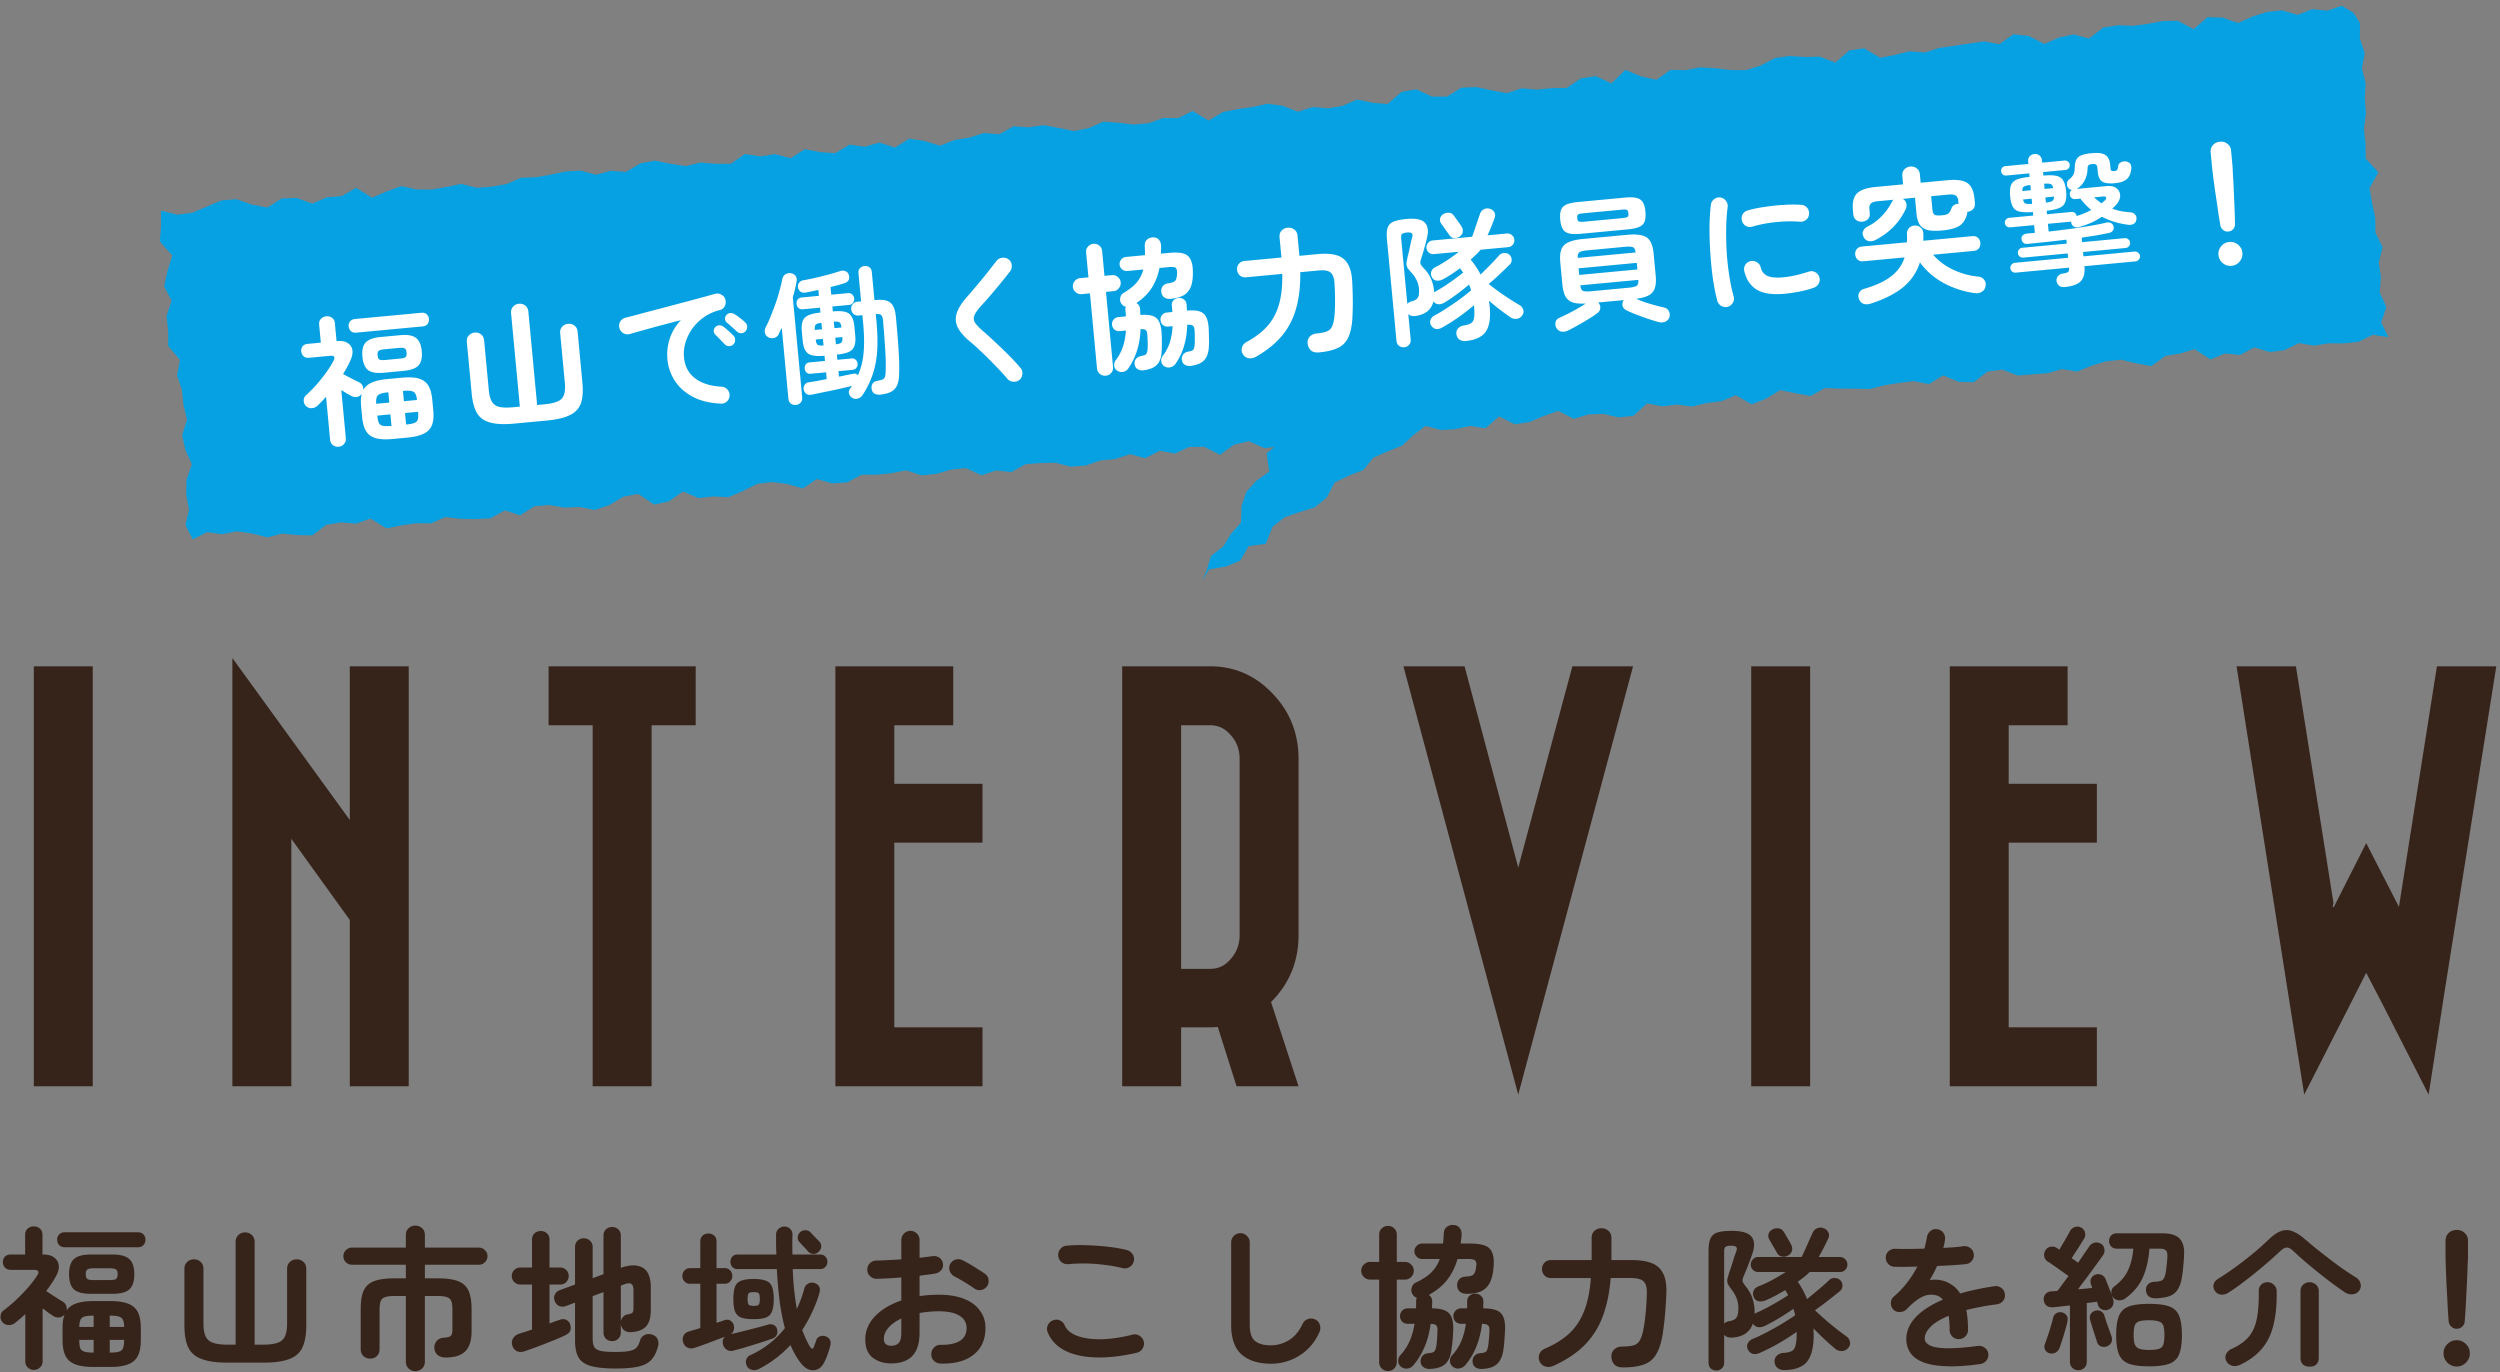 <svg width="388" height="213" fill="none" xmlns="http://www.w3.org/2000/svg"><rect width="100%" height="100%" fill="#808080" stroke="none"/><path d="M381.278 206.224c-.32 0-.6-.112-.84-.336a1.276 1.276 0 01-.408-.84c-.048-.608-.096-1.304-.144-2.088-.032-.784-.072-1.584-.12-2.4a157.848 157.848 0 01-.192-4.368c-.016-.576-.024-1-.024-1.272v-2.376c0-.464.16-.856.48-1.176.336-.32.752-.48 1.248-.48.512 0 .928.16 1.248.48.336.32.504.712.504 1.176v2.376c0 .272-.016.696-.048 1.272a157.848 157.848 0 01-.192 4.368 120.108 120.108 0 01-.264 4.488 1.183 1.183 0 01-.384.84c-.24.224-.528.336-.864.336zm0 5.856c-.56 0-1.04-.2-1.44-.6-.4-.4-.6-.88-.6-1.44 0-.56.2-1.04.6-1.44.4-.4.88-.6 1.44-.6.56 0 1.04.2 1.44.6.4.4.6.88.6 1.44 0 .56-.2 1.04-.6 1.44-.4.4-.88.6-1.44.6zm-35.448-11.449c-.368.24-.76.336-1.176.288a1.314 1.314 0 01-.936-.624 1.278 1.278 0 01-.168-.936c.08-.352.312-.648.696-.888.896-.56 1.8-1.168 2.712-1.824a50.056 50.056 0 002.688-2.088c.88-.72 1.672-1.424 2.376-2.112.688-.672 1.32-1.12 1.896-1.344a2.429 2.429 0 011.776-.048c.624.208 1.312.64 2.064 1.296.464.4 1.008.856 1.632 1.368.624.496 1.288 1.016 1.992 1.56a66.907 66.907 0 002.136 1.584 41.62 41.62 0 002.088 1.368c.4.256.648.576.744.96.112.384.048.752-.192 1.104-.24.336-.576.528-1.008.576-.432.048-.856-.064-1.272-.336a75.261 75.261 0 01-1.992-1.416 92.872 92.872 0 01-4.272-3.432 71.3 71.3 0 01-1.68-1.512c-.384-.368-.72-.552-1.008-.552-.288-.016-.624.16-1.008.528a78.249 78.249 0 01-1.776 1.608 63.212 63.212 0 01-2.088 1.752c-.72.592-1.448 1.16-2.184 1.704a28.24 28.24 0 01-2.04 1.416zm1.944 11.136c-.496.24-.944.304-1.344.192-.384-.096-.68-.328-.888-.696-.208-.4-.216-.784-.024-1.152.208-.368.504-.632.888-.792 1.152-.528 2.032-1.16 2.64-1.896.608-.752 1.016-1.696 1.224-2.832.224-1.136.32-2.552.288-4.248a1.239 1.239 0 01.36-.936c.256-.272.584-.408.984-.408.416 0 .76.144 1.032.432.272.272.408.576.408.912.032 2.08-.136 3.848-.504 5.304-.352 1.456-.944 2.672-1.776 3.648-.816.976-1.912 1.8-3.288 2.472zm10.68.336c-.448 0-.8-.12-1.056-.36-.24-.24-.36-.568-.36-.984v-10.416c0-.384.136-.704.408-.96a1.47 1.47 0 011.008-.384c.368 0 .696.128.984.384.288.256.432.576.432.96v10.416c0 .416-.12.744-.36.984s-.592.36-1.056.36zm-35.904.552c-.352 0-.656-.12-.912-.36s-.384-.56-.384-.96v-8.736a105.001 105.001 0 01-2.544.288c-.4.048-.744-.024-1.032-.216-.272-.192-.432-.48-.48-.864-.048-.384.04-.704.264-.96.224-.272.536-.416.936-.432.128-.016.272-.024.432-.024l.48-.048c.224-.272.48-.608.768-1.008.304-.416.624-.848.96-1.296-.288-.208-.64-.456-1.056-.744a44.224 44.224 0 00-1.224-.864c-.4-.288-.712-.496-.936-.624a1.275 1.275 0 01-.552-.792 1.278 1.278 0 01.168-.936c.176-.304.432-.496.768-.576.352-.08.68-.024.984.168.144.096.28.192.408.288.16-.256.344-.568.552-.936.224-.368.432-.728.624-1.08.208-.352.36-.624.456-.816.16-.32.408-.544.744-.672s.664-.112.984.048c.32.16.528.408.624.744a1.19 1.19 0 01-.12.96c-.144.24-.336.552-.576.936-.24.384-.488.768-.744 1.152-.24.384-.448.712-.624.984.208.128.392.256.552.384.176.128.328.232.456.312.352-.512.672-.984.96-1.416.304-.432.544-.784.72-1.056.224-.336.496-.544.816-.624.32-.096.648-.056.984.12.304.144.496.4.576.768.096.368.032.712-.192 1.032-.272.4-.632.904-1.08 1.512-.432.592-.896 1.224-1.392 1.896-.496.656-.968 1.288-1.416 1.896.4-.032.784-.064 1.152-.096.384-.048.736-.088 1.056-.12l-.192-.552c-.112-.336-.104-.64.024-.912.144-.288.368-.488.672-.6.32-.112.624-.104.912.024.304.128.528.36.672.696.096.24.216.552.36.936.16.384.312.776.456 1.176.144.384.256.704.336.96.112.352.096.688-.048 1.008-.144.304-.392.52-.744.648-.352.112-.68.088-.984-.072-.304-.16-.496-.392-.576-.696-.032-.16-.08-.32-.144-.48-.448.064-.976.136-1.584.216v9.096c0 .4-.128.72-.384.96s-.568.36-.936.36zm10.992-.6c-1.36 0-2.408-.136-3.144-.408-.736-.272-1.248-.76-1.536-1.464-.288-.704-.432-1.696-.432-2.976s.144-2.272.432-2.976c.288-.704.8-1.192 1.536-1.464s1.784-.408 3.144-.408 2.408.136 3.144.408c.736.272 1.24.76 1.512 1.464.288.704.432 1.696.432 2.976s-.144 2.272-.432 2.976c-.272.704-.776 1.192-1.512 1.464s-1.784.408-3.144.408zm-3.672-10.56a1.58 1.58 0 01-1.032.312 1.232 1.232 0 01-.912-.48 1.276 1.276 0 01-.24-.888c.032-.32.176-.576.432-.768.992-.736 1.704-1.568 2.136-2.496.448-.944.728-2.072.84-3.384h-2.568c-.368 0-.664-.12-.888-.36a1.243 1.243 0 01-.312-.84c0-.32.104-.592.312-.816.208-.24.488-.36.84-.36h7.2c1.216 0 2.08.272 2.592.816.528.544.76 1.384.696 2.52-.016.544-.056 1.12-.12 1.728a17.831 17.831 0 01-.192 1.608c-.128.864-.352 1.544-.672 2.04-.304.48-.728.824-1.272 1.032-.544.192-1.248.304-2.112.336-.416.016-.768-.072-1.056-.264-.288-.208-.448-.52-.48-.936-.032-.384.064-.696.288-.936.24-.256.536-.392.888-.408.688-.032 1.144-.128 1.368-.288.224-.176.384-.512.48-1.008.064-.304.12-.712.168-1.224.064-.512.104-.952.12-1.32.032-.512-.04-.856-.216-1.032-.16-.192-.488-.288-.984-.288h-1.584c-.128 1.728-.472 3.224-1.032 4.488-.56 1.248-1.456 2.32-2.688 3.216zm3.672 8.016c.672 0 1.176-.056 1.512-.168.352-.112.584-.336.696-.672.112-.336.168-.832.168-1.488 0-.64-.056-1.12-.168-1.44-.112-.32-.344-.536-.696-.648-.336-.128-.84-.192-1.512-.192s-1.184.056-1.536.168a1.08 1.08 0 00-.696.648c-.112.32-.168.8-.168 1.44 0 .64.056 1.128.168 1.464.128.336.36.568.696.696.352.128.864.192 1.536.192zm-15.48.504a1.01 1.01 0 01-.672-.552 1.083 1.083 0 01-.024-.864c.128-.32.272-.728.432-1.224.176-.496.336-1 .48-1.512.16-.512.28-.952.36-1.32.08-.336.248-.576.504-.72a1.1 1.1 0 01.84-.144c.32.064.568.216.744.456.176.24.224.544.144.912-.064.368-.176.816-.336 1.344a41.7 41.7 0 01-.888 2.784c-.112.32-.32.568-.624.744-.304.16-.624.192-.96.096zm8.928-1.056a1.28 1.28 0 01-.912 0c-.304-.112-.512-.344-.624-.696-.08-.272-.192-.624-.336-1.056l-.432-1.344c-.128-.448-.232-.808-.312-1.08-.08-.352-.032-.648.144-.888.176-.256.416-.416.72-.48.32-.08.608-.04.864.12.256.144.424.368.504.672.08.256.184.584.312.984l.432 1.2c.144.4.256.72.336.96.128.352.128.68 0 .984-.128.288-.36.496-.696.624zm-19.632 2.736c-2.144.304-3.952.416-5.424.336-1.472-.064-2.656-.28-3.552-.648-.88-.368-1.52-.856-1.92-1.464a3.83 3.83 0 01-.6-2.112c0-1.2.48-2.32 1.44-3.36.976-1.04 2.384-1.952 4.224-2.736a1.884 1.884 0 00-.936-.648c-.8-.24-1.592-.152-2.376.264-.768.416-1.52 1.024-2.256 1.824-.272.288-.632.448-1.08.48-.432.016-.784-.12-1.056-.408a1.493 1.493 0 01-.36-1.056c.032-.4.2-.728.504-.984.784-.672 1.472-1.4 2.064-2.184a14.642 14.642 0 001.536-2.424l-1.944.048a42.27 42.27 0 01-1.536-.024c-.4 0-.736-.136-1.008-.408a1.45 1.45 0 01-.408-1.032c.016-.4.168-.728.456-.984a1.41 1.41 0 011.032-.36c.56.016 1.232.024 2.016.024l2.496-.048c.08-.304.152-.6.216-.888.064-.288.12-.576.168-.864.064-.4.24-.72.528-.96.288-.256.632-.36 1.032-.312.4.048.72.224.96.528.24.304.336.656.288 1.056a4.883 4.883 0 01-.096.648c-.048.224-.104.448-.168.672.608-.032 1.176-.064 1.704-.096.528-.048 1-.104 1.416-.168.4-.048.752.048 1.056.288.32.224.504.536.552.936.048.4-.056.752-.312 1.056-.24.304-.552.472-.936.504-.592.064-1.272.12-2.04.168-.768.048-1.568.088-2.4.12-.352.784-.736 1.52-1.152 2.208.384-.08.752-.104 1.104-.072a4.15 4.15 0 011.008.168c.48.128.944.352 1.392.672.464.304.872.736 1.224 1.296a40.599 40.599 0 012.496-.624c.896-.192 1.84-.36 2.832-.504a1.33 1.33 0 011.056.264c.32.224.504.536.552.936a1.3 1.3 0 01-.264 1.056c-.24.304-.56.488-.96.552a32.16 32.16 0 00-2.568.408c-.784.144-1.512.304-2.184.48.08.432.144.904.192 1.416.048.512.072 1.064.072 1.656 0 .4-.144.744-.432 1.032a1.37 1.37 0 01-1.008.408c-.4 0-.736-.136-1.008-.408a1.45 1.45 0 01-.408-1.032c0-.816-.048-1.544-.144-2.184-1.312.544-2.264 1.128-2.856 1.752-.576.608-.864 1.2-.864 1.776 0 .432.256.784.768 1.056s1.368.424 2.568.456c1.2.032 2.84-.088 4.92-.36a1.41 1.41 0 011.056.288c.32.224.504.536.552.936.048.384-.048.728-.288 1.032-.24.304-.552.488-.936.552zm-40.968 1.008c-.352 0-.648-.112-.888-.336-.224-.208-.336-.504-.336-.888v-17.304c0-.832.096-1.472.288-1.92.192-.464.544-.784 1.056-.96.528-.176 1.28-.264 2.256-.264 1.552 0 2.568.296 3.048.888.496.592.552 1.456.168 2.592a26.065 26.065 0 01-.6 1.656c-.208.56-.4 1.04-.576 1.44-.16.368-.272.656-.336.864a.818.818 0 00.048.552c.08.16.224.376.432.648.464.56.808 1.176 1.032 1.848.224.672.336 1.376.336 2.112v.288a.787.787 0 01.264-.168c.48-.208 1.016-.464 1.608-.768.592-.32 1.176-.648 1.752-.984.592-.352 1.12-.68 1.584-.984a4.642 4.642 0 00-.216-.384c-.08-.144-.16-.28-.24-.408-.512.304-1.032.6-1.56.888-.528.272-1.04.512-1.536.72-.336.144-.68.184-1.032.12-.336-.064-.584-.264-.744-.6-.16-.368-.176-.704-.048-1.008.128-.32.4-.56.816-.72a19.382 19.382 0 002.064-.96c.736-.4 1.44-.816 2.112-1.248h-4.272a1.11 1.11 0 01-.816-.336 1.164 1.164 0 01-.336-.816c0-.32.112-.592.336-.816.224-.24.496-.36.816-.36h6.744c.144-.288.328-.68.552-1.176.224-.496.44-.984.648-1.464.224-.48.384-.832.48-1.056.16-.384.408-.64.744-.768a1.28 1.28 0 011.056.024c.32.128.544.344.672.648.144.304.128.632-.048.984-.128.272-.336.696-.624 1.272-.288.56-.568 1.072-.84 1.536h3.312c.32 0 .592.12.816.36.224.224.336.496.336.816 0 .304-.112.576-.336.816a1.11 1.11 0 01-.816.336h-4.704c-.256.256-.544.512-.864.768-.304.24-.632.488-.984.744a13.538 13.538 0 011.44 2.688c.368-.304.768-.632 1.2-.984.448-.368.872-.728 1.272-1.08.4-.352.712-.64.936-.864.256-.24.56-.352.912-.336.352.016.64.136.864.36.224.256.328.544.312.864 0 .304-.128.568-.384.792-.272.224-.64.52-1.104.888-.448.352-.92.72-1.416 1.104-.496.368-.952.696-1.368.984.432.416.936.88 1.512 1.392a52.162 52.162 0 001.8 1.488c.608.48 1.152.888 1.632 1.224.224.16.384.416.48.768.096.336.008.664-.264.984a1.279 1.279 0 01-.96.48 1.514 1.514 0 01-1.032-.336c-.48-.4-1.024-.88-1.632-1.44a35.743 35.743 0 01-1.752-1.728v.48c.016.144.024.296.024.456 0 1.376-.168 2.472-.504 3.288-.32.8-.824 1.368-1.512 1.704-.672.352-1.544.528-2.616.528-.384 0-.712-.112-.984-.336-.272-.208-.424-.528-.456-.96-.016-.384.104-.696.36-.936.256-.256.6-.4 1.032-.432.56-.032.984-.128 1.272-.288.304-.16.504-.464.6-.912.112-.448.168-1.112.168-1.992v-.072a38.812 38.812 0 01-2.784 1.776 31.038 31.038 0 01-3 1.512c-.384.16-.736.2-1.056.12-.304-.096-.544-.312-.72-.648-.176-.368-.184-.696-.024-.984a1.46 1.46 0 01.744-.672c.64-.256 1.352-.592 2.136-1.008.8-.416 1.592-.856 2.376-1.32a49.45 49.45 0 002.088-1.344 4.645 4.645 0 00-.12-.504 20.826 20.826 0 00-.144-.504c-.64.448-1.368.92-2.184 1.416a26.63 26.63 0 01-2.328 1.272c-.384.16-.736.208-1.056.144-.32-.08-.56-.264-.72-.552-.48 1.36-1.552 2.088-3.216 2.184-.56.032-.976-.112-1.248-.432v4.32c0 .384-.12.68-.36.888a1.14 1.14 0 01-.84.336zm1.2-7.272c.208-.208.464-.336.768-.384.56-.08.936-.264 1.128-.552.208-.288.312-.8.312-1.536 0-.512-.096-1.008-.288-1.488a5.162 5.162 0 00-.744-1.296c-.288-.384-.488-.688-.6-.912a1.382 1.382 0 01-.072-.768c.064-.288.184-.696.36-1.224.096-.256.2-.568.312-.936.128-.384.248-.768.36-1.152.128-.384.24-.696.336-.936.128-.336.128-.568 0-.696-.112-.144-.392-.216-.84-.216-.384 0-.656.056-.816.168-.144.112-.216.352-.216.72v11.208zm9.888-10.56c-.304.16-.616.208-.936.144-.32-.064-.568-.248-.744-.552a11.348 11.348 0 00-.336-.6l-.48-.816-.36-.648a1.04 1.04 0 01-.144-.864c.096-.32.296-.56.6-.72.304-.16.624-.216.96-.168.336.032.6.208.792.528.08.112.2.312.36.6l.48.816c.16.272.264.464.312.576.176.32.216.64.12.96-.08.32-.288.568-.624.744zm-25.584 17.352c-.592 0-1.032-.144-1.32-.432-.288-.288-.448-.68-.48-1.176-.032-.48.112-.872.432-1.176.32-.304.736-.456 1.248-.456.768 0 1.36-.064 1.776-.192.416-.128.728-.376.936-.744.224-.384.408-.928.552-1.632.144-.72.256-1.504.336-2.352.096-.864.168-1.944.216-3.24.032-.944-.136-1.592-.504-1.944-.352-.352-1.008-.528-1.968-.528h-3.144c-.176 2.24-.584 4.216-1.224 5.928a12.434 12.434 0 01-2.784 4.44c-1.232 1.248-2.824 2.32-4.776 3.216-.496.224-.944.272-1.344.144-.4-.112-.696-.368-.888-.768a1.386 1.386 0 01-.048-1.128c.144-.4.424-.688.84-.864 1.568-.672 2.848-1.472 3.84-2.4.992-.944 1.752-2.104 2.28-3.48.544-1.392.888-3.088 1.032-5.088h-6.192c-.416 0-.752-.136-1.008-.408a1.384 1.384 0 01-.384-.984c0-.384.128-.712.384-.984s.592-.408 1.008-.408h6.312v-3.432c0-.464.144-.832.432-1.104a1.598 1.598 0 011.104-.408c.416 0 .776.136 1.08.408.304.272.456.64.456 1.104v3.432h3.168c1.312 0 2.368.168 3.168.504.8.336 1.376.888 1.728 1.656.368.768.52 1.808.456 3.12a69.804 69.804 0 01-.24 3.576 47.329 47.329 0 01-.336 2.688c-.224 1.36-.576 2.416-1.056 3.168a3.528 3.528 0 01-1.92 1.512c-.816.288-1.872.432-3.168.432zm-30.048.24c-.384 0-.704-.104-.96-.312-.256-.192-.392-.472-.408-.84-.016-.336.08-.624.288-.864.224-.256.528-.4.912-.432.432-.032.72-.104.864-.216.16-.128.28-.392.36-.792.048-.272.088-.616.12-1.032.032-.432.056-.872.072-1.32.032-.464-.024-.776-.168-.936-.128-.16-.424-.248-.888-.264-.176 1.312-.48 2.48-.912 3.504a11.113 11.113 0 01-1.728 2.88 1.369 1.369 0 01-.912.552c-.368.064-.712-.024-1.032-.264a1.137 1.137 0 01-.456-.888c0-.352.112-.656.336-.912a7.84 7.84 0 001.44-2.184c.352-.8.608-1.696.768-2.688h-1.056c-.336 0-.624-.112-.864-.336a1.222 1.222 0 01-.336-.864c0-.336.112-.616.336-.84.24-.24.528-.36.864-.36h1.272c.016-.176.024-.352.024-.528v-.552c0-.096.008-.192.024-.288a.747.747 0 01.096-.264 1.12 1.12 0 01-.648-.504 1.242 1.242 0 01-.168-1.032c.096-.384.304-.656.624-.816 1.056-.496 1.872-1.032 2.448-1.608a5.521 5.521 0 001.296-2.064h-2.736c-.32 0-.6-.12-.84-.36s-.36-.52-.36-.84c0-.32.12-.6.36-.84s.52-.36.84-.36h3.24c.032-.256.056-.512.072-.768l.048-.84c.032-.448.192-.776.48-.984.304-.224.648-.32 1.032-.288.416.016.736.176.96.48.224.288.32.664.288 1.128-.016.208-.04.424-.072.648-.016.208-.04.416-.072.624h1.464c.96 0 1.72.104 2.28.312.56.208.944.576 1.152 1.104.224.512.296 1.232.216 2.16-.08 1.12-.296 1.992-.648 2.616-.352.608-.824 1.032-1.416 1.272-.592.224-1.296.336-2.112.336-.4 0-.744-.104-1.032-.312-.272-.224-.424-.544-.456-.96a1.365 1.365 0 01.312-.96c.24-.272.576-.416 1.008-.432.592-.032.992-.136 1.2-.312.208-.176.352-.56.432-1.152.08-.512.04-.848-.12-1.008-.16-.176-.488-.264-.984-.264h-1.776c-.384 1.28-.936 2.376-1.656 3.288-.72.896-1.656 1.656-2.808 2.28.352.24.528.584.528 1.032 0 .176-.008.352-.024.528v.528c1.28.016 2.152.264 2.616.744.48.48.704 1.344.672 2.592-.016.448-.048.96-.096 1.536a21.17 21.17 0 01-.192 1.608c-.128.992-.456 1.72-.984 2.184-.528.464-1.336.712-2.424.744zm-6.432.312c-.368 0-.688-.128-.96-.384s-.408-.584-.408-.984v-12.816h-1.416c-.368 0-.688-.136-.96-.408a1.314 1.314 0 01-.408-.96c0-.368.136-.688.408-.96.272-.272.592-.408.96-.408h1.416v-4.224c0-.416.136-.744.408-.984.272-.256.592-.384.96-.384.384 0 .704.128.96.384.272.24.408.568.408.984v4.224h1.272c.384 0 .704.136.96.408.272.272.408.592.408.96s-.136.688-.408.96a1.264 1.264 0 01-.96.408h-1.272v12.816c0 .4-.136.728-.408.984a1.302 1.302 0 01-.96.384zm14.496-.312c-.4 0-.728-.104-.984-.312-.24-.192-.368-.472-.384-.84-.016-.336.08-.624.288-.864.208-.256.512-.4.912-.432.432-.032.72-.104.864-.216.144-.128.256-.392.336-.792.048-.272.088-.616.12-1.032.048-.432.08-.872.096-1.32.032-.48-.032-.792-.192-.936-.144-.16-.464-.248-.96-.264-.16 1.312-.448 2.48-.864 3.504a10.598 10.598 0 01-1.704 2.88c-.24.288-.544.464-.912.528-.368.08-.712 0-1.032-.24a1.137 1.137 0 01-.456-.888 1.203 1.203 0 01.336-.912 7.423 7.423 0 001.416-2.184c.336-.8.576-1.696.72-2.688h-.744c-.336 0-.624-.112-.864-.336a1.222 1.222 0 01-.336-.864c0-.336.112-.616.336-.84.24-.24.528-.36.864-.36h.936v-.72a1.355 1.355 0 000-.36c0-.368.12-.656.36-.864.256-.224.552-.336.888-.336.352 0 .648.112.888.336.256.224.384.52.384.888 0 .176-.008.352-.024.528v.528c.88 0 1.568.104 2.064.312.512.208.864.552 1.056 1.032.208.48.296 1.144.264 1.992-.016.448-.048.96-.096 1.536a15.536 15.536 0 01-.168 1.608c-.144.992-.48 1.72-1.008 2.184-.512.464-1.312.712-2.4.744zm-32.664-.815c-1.92 0-3.432-.472-4.536-1.416-1.088-.96-1.632-2.496-1.632-4.608v-12.792c0-.4.136-.736.408-1.008a1.408 1.408 0 011.032-.432c.4 0 .736.144 1.008.432.288.272.432.608.432 1.008v12.792c0 1.184.264 2.008.792 2.472.544.464 1.376.696 2.496.696.992 0 1.92-.264 2.784-.792.88-.528 1.592-1.376 2.136-2.544.176-.368.456-.616.84-.744a1.393 1.393 0 011.104.072c.368.16.608.432.72.816.128.384.112.76-.048 1.128-.704 1.584-1.736 2.8-3.096 3.648a8.155 8.155 0 01-4.44 1.272zm-20.808-1.705c-2.416.56-4.576.8-6.48.72-1.888-.064-3.464-.424-4.728-1.08-1.248-.656-2.12-1.584-2.616-2.784a1.33 1.33 0 010-1.104c.16-.368.424-.624.792-.768.368-.16.728-.16 1.08 0 .368.16.624.424.768.792.304.688.928 1.216 1.872 1.584.944.368 2.152.552 3.624.552 1.488-.016 3.168-.256 5.04-.72a1.3 1.3 0 011.08.192c.336.208.552.504.648.888.08.384.016.744-.192 1.08a1.41 1.41 0 01-.888.648zm-2.208-13.128a20.07 20.07 0 00-2.784-.504 25.599 25.599 0 00-5.592-.12 1.45 1.45 0 01-1.08-.288c-.304-.24-.48-.56-.528-.96-.048-.4.048-.752.288-1.056.24-.32.56-.504.96-.552a22.55 22.55 0 013.168-.072c1.152.032 2.272.112 3.36.24 1.104.128 2.064.296 2.88.504.384.112.68.336.888.672.208.32.264.672.168 1.056-.08.384-.296.688-.648.912a1.352 1.352 0 01-1.08.168zm-28.272 14.808a1.498 1.498 0 01-1.032-.456 1.291 1.291 0 01-.384-1.008c0-.416.144-.76.432-1.032a1.328 1.328 0 011.032-.408c1.312.016 2.304-.192 2.976-.624.688-.432 1.032-1.088 1.032-1.968 0-.848-.376-1.496-1.128-1.944-.736-.448-1.792-.672-3.168-.672-.544 0-1.064.024-1.56.072-.496.048-.976.112-1.44.192v3.024c0 1.648-.376 2.864-1.128 3.648-.752.768-1.84 1.152-3.264 1.152-1.152 0-2.112-.296-2.88-.888-.768-.592-1.152-1.536-1.152-2.832 0-1.328.496-2.52 1.488-3.576 1.008-1.056 2.376-1.88 4.104-2.472v-3.576a45.94 45.94 0 01-2.016.144c-.64.032-1.24.056-1.8.072-.4 0-.744-.136-1.032-.408a1.331 1.331 0 01-.432-1.008c0-.4.136-.736.408-1.008a1.45 1.45 0 011.032-.408 90.894 90.894 0 003.84-.192v-2.952c0-.416.136-.76.408-1.032a1.331 1.331 0 011.008-.432c.4 0 .736.144 1.008.432.272.272.408.616.408 1.032v2.712a16.77 16.77 0 001.032-.12c.32-.048.632-.088.936-.12.4-.064.76.008 1.08.216.32.208.512.512.576.912.064.4-.024.744-.264 1.032-.24.288-.56.464-.96.528-.336.064-.712.12-1.128.168-.4.048-.824.104-1.272.168v3.168c.96-.144 1.976-.216 3.048-.216 1.472 0 2.744.208 3.816.624 1.072.416 1.896 1.016 2.472 1.8.592.768.888 1.688.888 2.76 0 1.776-.616 3.152-1.848 4.128-1.232.976-2.944 1.432-5.136 1.368zm5.232-11.664c-.256-.192-.568-.4-.936-.624-.368-.24-.736-.464-1.104-.672-.368-.224-.688-.4-.96-.528a1.593 1.593 0 01-.768-.816 1.335 1.335 0 01.024-1.08c.192-.384.472-.632.84-.744.384-.112.752-.08 1.104.096.336.16.72.368 1.152.624.432.256.856.52 1.272.792.432.256.784.488 1.056.696.32.224.504.528.552.912.048.384-.04.736-.264 1.056-.24.304-.552.488-.936.552a1.425 1.425 0 01-1.032-.264zm-12.864 8.904c.48 0 .856-.136 1.128-.408.288-.272.432-.824.432-1.656v-2.16c-.864.4-1.536.88-2.016 1.44-.464.544-.696 1.112-.696 1.704 0 .72.384 1.08 1.152 1.08zm-20.544 3.6c-.4.192-.776.232-1.128.12-.352-.096-.6-.296-.744-.6-.16-.32-.192-.64-.096-.96.096-.32.32-.56.672-.72a14.161 14.161 0 005.328-4.176 35.58 35.58 0 01-.816-4.2 69.453 69.453 0 01-.432-4.968h-6.096c-.352 0-.624-.112-.816-.336a1.178 1.178 0 01-.288-.792c0-.32.096-.584.288-.792.192-.224.464-.336.816-.336h6.024l-.048-1.488v-1.56c0-.4.128-.712.384-.936.256-.24.56-.36.912-.36s.648.12.888.36c.256.24.376.552.36.936a48.392 48.392 0 000 3.048h4.296c.352 0 .624.112.816.336.208.208.312.472.312.792 0 .304-.104.568-.312.792-.192.224-.464.336-.816.336h-4.248c.032 1.12.104 2.2.216 3.24.112 1.024.248 2.008.408 2.952.24-.496.456-1.008.648-1.536.208-.544.384-1.096.528-1.656.112-.368.328-.624.648-.768.32-.16.648-.176.984-.048.688.272.92.792.696 1.56a19.367 19.367 0 01-1.152 3c-.448.96-.952 1.864-1.512 2.712.352.96.752 1.824 1.2 2.592.272.416.488.4.648-.048.032-.128.088-.288.168-.48.08-.192.136-.344.168-.456a.866.866 0 01.528-.6c.288-.128.6-.136.936-.024.288.112.496.28.624.504.144.224.176.52.096.888-.08.368-.208.8-.384 1.296-.16.48-.336.904-.528 1.272-.4.832-.96 1.264-1.68 1.296-.704.048-1.368-.32-1.992-1.104-.608-.784-1.144-1.72-1.608-2.808a16.764 16.764 0 01-2.304 2.088 16.8 16.8 0 01-2.592 1.632zm-3.912-2.856c-.4.112-.752.072-1.056-.12a1.353 1.353 0 01-.6-.816c-.128-.512-.024-.92.312-1.224l-1.584.6c-.592.224-1.168.44-1.728.648-.544.192-1.008.352-1.392.48-.4.144-.768.136-1.104-.024-.336-.16-.568-.44-.696-.84a1.35 1.35 0 01.072-1.032c.16-.32.448-.536.864-.648.24-.08.512-.16.816-.24.304-.08.608-.176.912-.288v-6.864h-1.584c-.352 0-.64-.12-.864-.36a1.192 1.192 0 01-.336-.84c0-.336.112-.624.336-.864.224-.24.512-.36.864-.36h1.584v-4.104c0-.416.12-.728.36-.936.24-.224.536-.336.888-.336.368 0 .672.112.912.336.24.208.36.52.36.936v4.104h1.248c.368 0 .656.12.864.36.224.24.336.528.336.864 0 .32-.112.6-.336.84-.208.24-.496.36-.864.36h-1.248v6.072c.208-.08.408-.144.6-.192.192-.064.368-.128.528-.192.368-.144.688-.144.96 0s.464.376.576.696c.08.272.08.544 0 .816a1.038 1.038 0 01-.456.624c.56-.128 1.192-.28 1.896-.456s1.4-.352 2.088-.528c.704-.192 1.312-.36 1.824-.504.32-.096.616-.072.888.072s.44.376.504.696c.08.32.048.616-.096.888-.144.256-.384.44-.72.552-.336.112-.76.256-1.272.432-.496.16-1.032.328-1.608.504-.56.176-1.112.344-1.656.504-.528.144-.992.272-1.392.384zm3.096-4.872c-.8 0-1.432-.08-1.896-.24a1.67 1.67 0 01-.984-.936c-.176-.464-.264-1.112-.264-1.944 0-.848.088-1.496.264-1.944.192-.448.52-.752.984-.912.464-.176 1.096-.264 1.896-.264.8 0 1.424.088 1.872.264.464.16.784.464.96.912.192.448.288 1.096.288 1.944 0 .832-.096 1.48-.288 1.944-.176.448-.496.76-.96.936-.448.16-1.072.24-1.872.24zm10.032-10.416c-.208.208-.48.304-.816.288a1.215 1.215 0 01-.816-.432 3.735 3.735 0 00-.384-.432 17.586 17.586 0 00-.528-.552 6.834 6.834 0 00-.384-.432.934.934 0 01-.264-.768c.032-.288.152-.536.36-.744.224-.208.488-.312.792-.312.32-.016.592.088.816.312.096.096.232.24.408.432.176.176.352.36.528.552.192.176.328.312.408.408.256.256.368.544.336.864-.032.32-.184.592-.456.816zm-10.032 8.352c.416 0 .68-.064.792-.192.112-.128.168-.416.168-.864 0-.464-.056-.76-.168-.888-.112-.128-.376-.192-.792-.192-.4 0-.656.064-.768.192-.112.128-.168.424-.168.888 0 .448.056.736.168.864.112.128.368.192.768.192zm-21.432 9.721c-1.6 0-2.864-.128-3.792-.384-.912-.24-1.56-.68-1.944-1.32-.368-.624-.552-1.512-.552-2.664v-5.856l-1.416.528a1.435 1.435 0 01-1.032 0c-.32-.128-.552-.384-.696-.768-.144-.352-.144-.688 0-1.008.16-.32.424-.552.792-.696l2.352-.864v-5.784c0-.432.128-.768.384-1.008.272-.256.6-.384.984-.384s.704.128.96.384c.272.24.408.576.408 1.008v4.8l1.68-.624v-5.976c0-.416.128-.744.384-.984.272-.24.592-.36.96-.36s.68.12.936.36c.272.24.408.568.408.984v4.992c1.424-.496 2.552-.504 3.384-.024.848.464 1.272 1.504 1.272 3.12v3.408c0 1.216-.256 2.088-.768 2.616-.496.528-1.288.816-2.376.864-.384.016-.712-.08-.984-.288-.272-.208-.448-.512-.528-.912v1.224c0 .416-.136.752-.408 1.008-.256.24-.568.36-.936.36-.368 0-.688-.12-.96-.36-.256-.256-.384-.592-.384-1.008v-6.24l-1.68.624v6.624c0 .56.088.992.264 1.296.192.288.544.488 1.056.6.512.096 1.256.144 2.232.144.976 0 1.712-.056 2.208-.168.512-.112.872-.296 1.08-.552.224-.256.392-.6.504-1.032.112-.4.344-.688.696-.864.368-.192.768-.216 1.2-.072.448.16.736.416.864.768.128.336.136.704.024 1.104-.224.848-.56 1.52-1.008 2.016-.432.496-1.088.848-1.968 1.056-.864.208-2.064.312-3.6.312zm-14.088-2.688c-.448.16-.856.16-1.224 0-.352-.176-.592-.48-.72-.912-.112-.416-.064-.784.144-1.104.208-.336.544-.576 1.008-.72.24-.08.528-.168.864-.264.336-.112.688-.232 1.056-.36v-6.984H80.75c-.352 0-.664-.128-.936-.384a1.327 1.327 0 01-.384-.936c0-.368.128-.68.384-.936.272-.256.584-.384.936-.384h1.824v-4.32c0-.416.128-.744.384-.984.272-.24.592-.36.96-.36.384 0 .704.12.96.36.272.24.408.568.408.984v4.32h1.656c.368 0 .68.128.936.384s.384.568.384.936c0 .352-.128.664-.384.936a1.274 1.274 0 01-.936.384h-1.656v6.048c.288-.112.56-.216.816-.312.272-.096.512-.176.72-.24.384-.16.728-.168 1.032-.024.304.128.512.352.624.672.128.352.136.688.024 1.008-.112.304-.4.56-.864.768-.384.176-.84.376-1.368.6-.528.208-1.088.432-1.68.672-.592.224-1.16.44-1.704.648-.544.192-1.024.36-1.44.504zm14.904-4.632c.064-.272.192-.512.384-.72.192-.208.424-.328.696-.36.368-.064.608-.152.72-.264.112-.128.168-.368.168-.72v-2.76c0-.512-.112-.84-.336-.984-.224-.144-.6-.12-1.128.072l-.504.192v5.544zm-31.896 7.727c-.4 0-.744-.136-1.032-.408-.288-.272-.432-.632-.432-1.08v-10.176h-1.752c-.608 0-1.088.056-1.44.168-.336.096-.568.296-.696.6-.128.288-.192.72-.192 1.296v6.192c0 .448-.144.808-.432 1.08-.272.256-.616.384-1.032.384a1.5 1.5 0 01-1.032-.384c-.288-.272-.432-.632-.432-1.08v-6.192c0-1.232.152-2.192.456-2.88.32-.704.864-1.2 1.632-1.488.768-.288 1.824-.432 3.168-.432h1.752v-2.112h-8.352c-.368 0-.688-.128-.96-.384a1.327 1.327 0 01-.384-.936c0-.368.128-.68.384-.936.272-.272.592-.408.96-.408h8.352v-1.944c0-.448.144-.8.432-1.056a1.45 1.45 0 011.032-.408c.416 0 .768.136 1.056.408.288.256.432.608.432 1.056v1.944h8.376c.368 0 .68.136.936.408.272.256.408.568.408.936 0 .352-.136.664-.408.936a1.274 1.274 0 01-.936.384h-8.376v2.112h1.968c1.36 0 2.416.144 3.168.432.768.288 1.312.784 1.632 1.488.32.688.48 1.648.48 2.88v3.36c0 1.472-.328 2.528-.984 3.168-.656.64-1.68.96-3.072.96-.496 0-.904-.136-1.224-.408-.304-.272-.472-.632-.504-1.08a1.544 1.544 0 01.36-1.056c.256-.32.616-.496 1.08-.528.56-.032.928-.128 1.104-.288.176-.16.264-.472.264-.936v-3.192c0-.576-.064-1.008-.192-1.296-.128-.304-.36-.504-.696-.6-.32-.112-.792-.168-1.416-.168h-1.968v10.176c0 .448-.144.808-.432 1.08a1.48 1.48 0 01-1.056.408zm-29.16-1.32c-1.712 0-3.056-.192-4.032-.576-.976-.368-1.664-.976-2.064-1.824-.384-.848-.576-1.992-.576-3.432v-8.712c0-.464.144-.824.432-1.08a1.48 1.48 0 011.056-.408c.416 0 .76.136 1.032.408.288.256.432.616.432 1.08v8.472c0 .848.112 1.512.336 1.992.224.48.608.816 1.152 1.008.56.192 1.344.288 2.352.288h1.152v-15.936c0-.448.144-.808.432-1.08a1.45 1.45 0 011.032-.408c.416 0 .768.136 1.056.408.288.272.432.632.432 1.08v15.936h1.2c1.008 0 1.792-.096 2.352-.288.56-.192.944-.528 1.152-1.008.224-.48.336-1.144.336-1.992v-8.472c0-.464.144-.824.432-1.08a1.536 1.536 0 011.056-.408c.416 0 .768.136 1.056.408.288.256.432.616.432 1.08v8.712c0 1.44-.192 2.584-.576 3.432-.384.848-1.056 1.456-2.016 1.824-.96.384-2.304.576-4.032.576h-5.616zM5.27 212.607c-.384 0-.704-.128-.96-.384-.256-.24-.384-.56-.384-.96v-7.32c-.256.24-.52.48-.792.72l-.816.672c-.304.224-.64.328-1.008.312a1.286 1.286 0 01-.936-.456 1.278 1.278 0 01-.288-.96c.032-.368.192-.656.48-.864a23.401 23.401 0 001.944-1.632 30.262 30.262 0 001.872-1.944c.576-.672 1.032-1.272 1.368-1.8.4-.608.24-.912-.48-.912H1.646c-.368 0-.664-.12-.888-.36a1.243 1.243 0 01-.312-.84c0-.336.104-.616.312-.84.224-.224.52-.336.888-.336h2.256v-3.048c0-.416.128-.736.384-.96.272-.24.592-.36.96-.36.384 0 .704.12.96.36.256.224.384.544.384.96v3.048h.144c.704 0 1.256.152 1.656.456.416.304.656.704.72 1.2.064.496-.064 1.04-.384 1.632-.208.4-.448.8-.72 1.2a23.39 23.39 0 01-.84 1.176l.864.576c.352.224.688.44 1.008.648l.72.432c.24.144.408.344.504.6.096.256.12.512.072.768.336-.512.84-.88 1.512-1.104.688-.24 1.568-.36 2.64-.36h2.592c1.184 0 2.12.136 2.808.408.704.272 1.208.712 1.512 1.32.304.608.456 1.432.456 2.472v1.848c0 1.024-.152 1.84-.456 2.448-.304.608-.808 1.048-1.512 1.32-.688.272-1.624.408-2.808.408h-2.592c-1.168 0-2.104-.136-2.808-.408-.704-.272-1.208-.712-1.512-1.32-.304-.608-.456-1.424-.456-2.448v-1.848c0-.848.104-1.552.312-2.112a1.333 1.333 0 01-.84.456 1.449 1.449 0 01-.936-.24c-.192-.128-.44-.296-.744-.504a42.813 42.813 0 00-.888-.672v8.208c0 .4-.136.72-.408.96a1.274 1.274 0 01-.936.384zm8.808-11.808c-1.232 0-2.104-.232-2.616-.696-.496-.464-.744-1.248-.744-2.352 0-1.088.248-1.864.744-2.328.512-.48 1.384-.72 2.616-.72h3.408c1.232 0 2.096.24 2.592.72.512.464.768 1.24.768 2.328 0 1.104-.256 1.888-.768 2.352-.496.464-1.36.696-2.592.696h-3.408zm-4.032-7.224c-.352 0-.64-.112-.864-.336a1.243 1.243 0 01-.312-.84c0-.32.104-.592.312-.816.224-.224.512-.336.864-.336h11.352c.368 0 .656.112.864.336.208.224.312.496.312.816 0 .32-.104.6-.312.84-.208.224-.496.336-.864.336H10.046zm4.464 5.088h2.544c.48 0 .8-.056.96-.168.16-.128.24-.376.24-.744s-.08-.608-.24-.72c-.16-.128-.48-.192-.96-.192H14.51c-.48 0-.8.064-.96.192-.16.112-.24.352-.24.72s.08.616.24.744c.16.112.48.168.96.168zm-.024 11.256h.048v-1.968h-2.232v.024c0 .544.048.96.144 1.248.112.272.328.456.648.552.32.096.784.144 1.392.144zm2.544 0h.048c.624 0 1.088-.048 1.392-.144.32-.096.528-.28.624-.552.112-.288.168-.704.168-1.248v-.024H17.03v1.968zm-4.728-3.984h2.232v-1.752h-.048c-.592 0-1.048.048-1.368.144-.304.08-.512.248-.624.504-.112.24-.176.608-.192 1.104zm4.728 0h2.232c0-.496-.064-.864-.192-1.104-.112-.256-.328-.424-.648-.504-.304-.096-.752-.144-1.344-.144h-.048v1.752zm339.298-102.518l5.827 36.718-.136.61h.203l5.013-9.891 5.081 9.891 5.894-37.328h9.214l-8.13 51.148-2.371 15.311-7.045-13.82-2.643-5.081-2.574 5.081-7.045 13.82-2.439-15.311-8.062-51.148h9.213zm-30.894 56.026v9.146h-22.83v-65.172h18.291v9.146h-9.146v9.078h13.685v9.145h-13.685v28.657h13.685zm-53.647-56.026h9.146v65.172h-9.146v-65.172zm-18.337 0l-17.818 66.459-17.817-66.459h9.485l8.332 31.231 8.401-31.231h9.417zm-70.14 9.146v37.802h4.539c1.264 0 2.325-.519 3.184-1.558.903-1.039 1.355-2.258 1.355-3.658v-27.37c0-1.445-.452-2.665-1.355-3.658-.859-1.039-1.92-1.558-3.184-1.558h-4.539zm5.013-9.146c3.658.135 6.774 1.603 9.349 4.403 2.574 2.755 3.861 6.075 3.861 9.959v27.37c0 4.064-1.422 7.519-4.268 10.365l4.268 13.075h-9.62L189 159.375a8.752 8.752 0 01-1.084.068h-4.606v9.146h-9.146v-65.172h14.159zm-35.84 56.026v9.146h-22.831v-65.172h18.292v9.146h-9.146v9.078h13.685v9.145h-13.685v28.657h13.685zm-44.511-56.026v9.146h-6.843v56.026h-9.145v-56.026H85.14v-9.146h22.831zm-71.907-1.287l18.224 25.134v-23.847h9.145v65.172H54.29v-25.811l-9.078-12.601v38.412h-9.146V102.13zm-30.817 1.287h9.146v65.172H5.248v-65.172z" fill="#36231A"/><path d="M365.286 2.008l-1.83-1.123-2.262.775-2.356-.238-2.252.886-2.399-.7-2.313.239-2.268.715-2.242 1.01-2.412-.837-2.342-.068-2.163 1.866-2.458-1.312-2.332.051-2.298.431-2.309.303-2.345-.086-2.303.365-2.178 1.704-2.395-.642-2.29.488-2.244.988-2.45-1.243-2.359-.265-2.191 1.56-2.377-.453-2.304.343-2.304.34-2.305.326-2.27.721-2.355-.2-2.284.576-2.297.44-2.473-1.466-2.307.321-2.163 1.89-2.421-.919-2.331.053-2.35-.155-2.306.32-2.226 1.18-2.271.698-2.338-.016-2.362-.277-2.349-.145-2.297.44-2.342-.048-2.195 1.552-2.387-.54-2.432-1.021-2.141 2.115-2.44-1.124-2.306.333-2.199 1.479-2.332.042-2.315.237-2.357-.215-2.268.748-2.376-.424-2.386-.512-2.329.098-2.21 1.377-2.336.006-2.441-1.129-2.3.394-2.163 1.884-2.355-.198-2.378-.505-2.241.985-2.295.396-2.351-.21-2.265.728-2.418-.925-2.363-.315-2.288.505-2.304.341-2.297.435-2.215 1.336-2.477-1.501-2.235 1.11-2.337-.012-2.26.812-2.314.21-2.361-.284-2.35-.183-2.241 1.016-2.293.453-2.379-.474-2.377-.441-2.306.337-2.353-.145-2.225 1.233-2.357-.208-2.271.718-2.302.362-2.253.895-2.404-.73-2.369-.355-2.21 1.378-2.41-.78-2.282.642-2.369-.32-2.215 1.323-2.353-.165-2.379-.458-2.207 1.415-2.398-.645-2.308.345-2.374-.364-2.198 1.528-2.339-.005-2.356-.2-2.288.557-2.374-.363-2.385-.484-2.3.423-2.216 1.332-2.357-.184-2.285.62-2.399-.64-2.328.122-2.295.49-2.304.41-2.332.083-2.25.981-2.304.397-2.32.184-2.394-.617-2.292.485-2.303.405-2.343-.024-2.385-.507-2.265.812-2.253.976-2.48-1.525-2.227 1.268-2.322.204-2.254.97-2.424-.881-2.335.09-2.214 1.404-2.381-.453-2.42-.841-2.329.188-2.256.97-2.26.93-2.321.313-2.542-.627v2.464L24.82 37.5l1.92 2.15-.746 2.404-.518 2.381 1.143 2.224-.774 2.406.253 2.311.02 2.331 1.81 2.165-.45 2.377.759 2.265.234 2.313.553 2.284-.75 2.407.483 2.287 1.023 2.239-.845 2.417-.031 2.342.435 2.298-.563 2.395 1.143 2.225 2.214-1.137 2.355.33 2.287-.458 2.358.354 2.378.592 2.273-.594 2.343.23 2.328.053 2.179-1.634 2.29-.376 2.339.187 2.254-.784 2.457 1.514 2.286-.45 2.296-.343 2.33.026 2.241-.989 2.351.282 2.33.041 2.314-.116 2.215-1.239 2.393.77 2.2-1.413 2.309-.193 2.364.413 2.32-.102 2.37.466 2.259-.757 2.21-1.309 2.287-.442 2.474 1.67 2.283-.499 2.193-1.535 2.42 1.03 2.305-.26 2.337.115 2.243-.956 2.229-1.118 2.305-.276 2.356.303 2.389.697 2.198-1.463 2.389.675 2.316-.158 2.224-1.191 2.328-.002 2.308-.237 2.292-.436 2.397.771 2.308-.232 2.272-.664 2.305-.228 2.424 1.12 2.259-.754 2.352.252 2.222-1.221 2.31-.186 2.325-.042 2.386.618 2.313-.185 2.261-.788 2.312-.215 2.265-.765 2.387.637 2.23-1.157 2.37.426 2.238-1.015 2.329-.033 2.444 1.244 2.195-1.576 2.288-.531 2.434 1.079 1.555-.201-1.234 1.001.408 2.83-2.025 1.457-1.563 1.717-.721 2.189-.083 2.553-1.547 1.729-1.177 1.938-1.927 1.515-.676 2.226-.726 1.692 1.079-1.83 2.604-.442 2.258-.926 1.304-2.243 2.659-.371 1.041-2.609 1.852-1.491 2.335-.817 2.399-.732 1.825-1.527 1.239-2.332 2.175-1.042 2.279-.9 1.549-1.914 2.23-.97 2.273-.92 1.608-1.52 1.973-1.516 2.375.636 2.301-.125 2.264-.506 2.351.382 2.135-1.861 2.434 1.227 2.283-.355 2.228-.934 2.241-.797 2.439 1.254 2.247-.707 2.308-.082 2.368.55 2.292-.236 2.128-1.94 2.361.456 2.291-.273 2.35.31 2.265-.55 2.289-.293 2.228-.917 2.454 1.427 2.231-.89 2.189-1.323 2.367.484 2.36.421 2.2-1.22 2.325.077 2.318.006 2.324.06 2.264-.582 2.283-.37 2.292-.276 2.363.463 2.188-1.356 2.418 1.002 2.325.064 2.158-1.662 2.292-.295 2.409.915 2.301-.182 2.303-.182 2.258-.638 2.354.387 2.226-.919 2.252-.67 2.295-.258 2.374.566 2.361.438 2.165-1.589 2.286-.37 2.254-.677 2.477 1.603 2.23-.936 2.346.239 2.208-1.178 2.392.72 2.295-.287 2.213-1.094 2.359.387 2.29-.36 2.326.01 2.301-.246 2.225-1.082 2.43.362-1.129-2.29.813-2.405-1.044-2.232.193-2.352-.341-2.301.597-2.387-1.105-2.23-.038-2.33-.481-2.288-.414-2.297 1.389-2.464-1.975-2.151-.023-2.333-.255-2.312.326-2.367-.18-2.316.127-2.347-.582-2.283.452-2.381-.766-2.267.02-2.378-.986-1.61z" fill="#06A1E2"/><path d="M345.835 35.935a1.088 1.088 0 01-.792-.234 1.168 1.168 0 01-.443-.728 120.25 120.25 0 01-.309-1.886c-.096-.71-.201-1.434-.314-2.172a136.316 136.316 0 01-.547-3.954 44.761 44.761 0 01-.131-1.154l-.203-2.16a1.465 1.465 0 01.336-1.11c.278-.32.643-.5 1.094-.543.465-.044.857.066 1.175.33.333.262.519.604.559 1.026l.203 2.16c.023.247.045.634.065 1.16a133.746 133.746 0 01.198 3.987 109.625 109.625 0 01.143 4.102 1.08 1.08 0 01-.277.797c-.199.224-.451.35-.757.38zm.5 5.323a1.793 1.793 0 01-1.36-.422 1.79 1.79 0 01-.668-1.258 1.794 1.794 0 01.422-1.36c.33-.398.749-.62 1.258-.668.509-.048.962.093 1.36.422.398.33.621.749.669 1.258.047.509-.093.962-.423 1.36-.329.398-.749.62-1.258.668zm-25.904 3.292c-.349.033-.635-.036-.856-.206a1.147 1.147 0 01-.395-.689.97.97 0 01.212-.79c.184-.223.421-.355.711-.397.463-.073.755-.159.878-.259.121-.114.168-.316.141-.607l-.006-.066-8.269.777a.794.794 0 01-.566-.167.793.793 0 01-.269-.525.717.717 0 01.169-.544.755.755 0 01.523-.291l8.269-.777-.064-.676-6.894.648a.79.79 0 01-.566-.168.794.794 0 01-.27-.524.748.748 0 01.167-.566.795.795 0 01.525-.27l6.895-.647-.058-.611a212.975 212.975 0 01-6.013.653c-.553.052-.869-.19-.949-.726a.65.65 0 01.187-.59.992.992 0 01.634-.279l1.244-.117-.113-1.2-3.731.35a.716.716 0 01-.544-.168.717.717 0 01-.267-.504.717.717 0 01.169-.544.715.715 0 01.503-.267l3.731-.35-.052-.546c-.888.069-1.58.046-2.075-.069-.481-.116-.827-.363-1.038-.739-.211-.376-.35-.913-.415-1.612-.067-.712-.032-1.273.106-1.682.137-.41.431-.716.882-.92.465-.205 1.141-.349 2.028-.432l-.051-.546-3.578.337a.716.716 0 01-.544-.17.731.731 0 01-.244-.483.76.76 0 01.147-.542.718.718 0 01.503-.267l3.578-.336-.034-.371c-.032-.335.045-.606.231-.814.201-.21.446-.328.737-.356.291-.027.547.044.769.214.236.169.369.42.401.755l.035.37 3.468-.325a.719.719 0 01.545.169.717.717 0 01.096 1.025.718.718 0 01-.503.268l-3.469.325.051.546c.887-.083 1.571-.067 2.052.05.48.116.826.362 1.037.738.226.375.373.92.44 1.632.065.698.022 1.252-.13 1.663-.138.409-.432.715-.882.919-.451.204-1.119.354-2.005.452l.052.546 3.796-.357a.678.678 0 01.52.15.717.717 0 01.287.479 12.239 12.239 0 002.267-.94 9.796 9.796 0 01-1.684-1.756l-.763.071a.848.848 0 01-.61-.162.771.771 0 01-.271-.547.725.725 0 01.329-.713.84.84 0 01-.554-.279.972.972 0 01-.221-.705.88.88 0 01.336-.648c.341-.267.573-.538.693-.813.121-.276.182-.641.184-1.096.008-.69.181-1.198.517-1.523.351-.327 1.05-.54 2.097-.637 1.047-.099 1.768.002 2.163.302.409.285.646.784.713 1.496l.056.59c.016.174.071.286.163.336.093.05.248.065.467.044.203-.019.337-.083.4-.191.077-.11.132-.306.165-.588a.725.725 0 01.409-.567c.251-.14.518-.188.801-.141.582.107.858.462.826 1.067-.061.754-.295 1.312-.701 1.673-.393.345-1.011.557-1.855.636-.873.082-1.518.003-1.937-.236-.406-.256-.643-.754-.713-1.496l-.057-.611c-.026-.276-.094-.453-.204-.531-.112-.092-.313-.125-.604-.097-.291.027-.483.089-.576.186-.094.097-.144.27-.15.52a4.073 4.073 0 01-.389 1.71 3.182 3.182 0 01-1.088 1.312l-.083.052a.37.37 0 00-.081.074l4.56-.429c.713-.067 1.245.052 1.596.357.365.288.547.667.547 1.137-.001.455-.2.914-.597 1.376-.093.097-.194.202-.3.315a5.797 5.797 0 00-.323.316c.425.151.87.278 1.334.381.478.087.99.15 1.537.186a.97.97 0 01.671.355.837.837 0 01.201.73c-.043.326-.182.56-.419.7-.236.139-.525.188-.866.146a14.577 14.577 0 01-2.11-.44 12.822 12.822 0 01-1.969-.805c-.469.323-.998.622-1.588.898a14.11 14.11 0 01-1.895.684 1.16 1.16 0 01-.748.004.81.81 0 01-.464-.485.563.563 0 01-.054-.347l-3.622.34.113 1.2c1.046-.113 2.105-.241 3.177-.386a90.479 90.479 0 003.082-.466 42.155 42.155 0 002.571-.505c.315-.089.579-.084.794.013a.726.726 0 01.418.467c.099.27.077.506-.065.71-.128.203-.336.333-.624.39-.619.13-1.289.26-2.011.386-.708.11-1.446.224-2.213.34l.066.698 6.61-.62a.717.717 0 01.544.168.71.71 0 01.292.523.756.756 0 01-.189.568.719.719 0 01-.503.268l-6.611.62.064.677 7.941-.746a.685.685 0 01.546.19c.174.131.27.298.29.502a.756.756 0 01-.189.568.719.719 0 01-.503.267l-7.942.746.008.087c.092.975-.088 1.71-.541 2.208-.45.512-1.294.826-2.53.942zm5.734-12.996c.095-.082.183-.157.265-.223.081-.081.162-.155.244-.221.187-.194.253-.347.199-.459-.042-.128-.215-.178-.521-.15L325 30.63c.176.16.36.318.551.476.191.159.395.308.614.449zm-12.306-1.903l1.331-.125-.076-.808c-.495.047-.832.13-1.011.25-.167.103-.248.33-.244.683zm3.469-.326l1.331-.125c-.062-.347-.192-.555-.389-.624-.184-.086-.524-.105-1.018-.059l.076.808zm-1.94 2.317l-.075-.808-1.331.125c.062.347.184.556.367.626.197.07.544.089 1.039.057zm2.139-.201c.493-.061.822-.143.989-.247.179-.12.268-.348.266-.685l-1.331.125.076.807zm-26.461 5.809c-.35.18-.704.234-1.063.166a1.118 1.118 0 01-.764-.633c-.176-.32-.205-.626-.086-.916a1.4 1.4 0 01.683-.703 7.818 7.818 0 002.223-1.64 8.741 8.741 0 001.574-2.216.892.892 0 01.257-.31l-2.443.23c-.538.05-.901.172-1.088.365-.189.18-.264.473-.226.88l.058.611c.036.393-.059.702-.287.93a1.368 1.368 0 01-.866.389 1.393 1.393 0 01-.947-.241c-.269-.21-.422-.504-.457-.882l-.06-.633c-.113-1.207.091-2.077.614-2.61.535-.55 1.515-.891 2.941-1.025l4.232-.398-.121-1.287c-.039-.422.061-.761.301-1.018.253-.274.561-.427.925-.462.378-.035.71.059.995.281.298.207.467.521.506.943l.121 1.287 4.189-.393c1.44-.135 2.467.018 3.081.459.612.427.975 1.244 1.088 2.45l.06.633c.035.379-.06.696-.285.952a1.312 1.312 0 01-.864.41l-.022.003-.027.179a.377.377 0 01-.027.178c-.203.812-.586 1.413-1.151 1.803-.567.376-1.453.62-2.661.734-.93.088-1.68.07-2.25-.053-.555-.138-.978-.414-1.266-.827-.273-.415-.446-1-.517-1.756l-.229-2.444-1.899.178c.295.164.478.396.55.697.071.287.04.583-.092.89-.965 2.07-2.532 3.67-4.7 4.799zm-.702 9.86c-.442.144-.822.158-1.141.041-.319-.117-.555-.359-.707-.726-.14-.397-.121-.744.057-1.04.177-.295.453-.49.825-.583 1.786-.52 3.17-1.171 4.153-1.953.997-.783 1.677-1.75 2.039-2.899l-6.393.6c-.349.033-.643-.05-.881-.247a1.221 1.221 0 01-.384-.8c-.03-.32.047-.599.23-.836.197-.239.471-.374.82-.407l6.982-.656a9.78 9.78 0 00.008-.617l-.016-.637c-.021-.38.082-.69.308-.931a1.26 1.26 0 01.886-.414c.365-.02.676.084.931.31.271.223.41.533.418.928l.01.572a8.08 8.08 0 01-.015.551l7.615-.715c.349-.033.635.05.859.25.225.198.352.458.382.778.03.32-.046.606-.228.858-.183.237-.449.372-.798.405l-6.305.592c.822.95 1.848 1.72 3.078 2.308a11.85 11.85 0 003.887 1.088c.415.034.731.195.948.483.231.272.306.602.225.991-.064.402-.264.7-.598.893-.32.191-.688.255-1.104.192a14.011 14.011 0 01-4.745-1.536 10.937 10.937 0 01-3.737-3.236 8.117 8.117 0 01-2.629 3.878c-1.255 1.013-2.915 1.852-4.98 2.515zm11.039-13.693c.451-.042.773-.13.965-.266.192-.15.357-.423.496-.817a.962.962 0 01.435-.525c.208-.123.43-.18.666-.173l-.043-.458c-.039-.407-.167-.681-.386-.822-.22-.156-.599-.208-1.137-.158l-2.683.253.198 2.116c.039.407.158.667.36.78.2.099.576.122 1.129.07zM268.159 47.61a1.3 1.3 0 01-1.003-.125 1.305 1.305 0 01-.623-.778 26.125 26.125 0 01-.547-2.546c-.166-.982-.3-2.019-.402-3.11a62.745 62.745 0 01-.223-3.302 51.373 51.373 0 01-.035-3.188c.035-1.03.103-1.954.202-2.77a1.21 1.21 0 01.491-.861c.287-.232.608-.329.964-.289.357.055.645.226.862.514.231.271.328.592.289.963a30.232 30.232 0 00-.23 3.411c-.017 1.22.011 2.457.085 3.712.087 1.239.222 2.444.405 3.615.182 1.157.406 2.207.67 3.15.106.343.063.67-.128.981-.176.31-.435.518-.777.624zm8.834-2.018c-1.891.178-3.334-.031-4.329-.628-.98-.597-1.627-1.549-1.941-2.855a1.261 1.261 0 01.128-.98c.191-.311.466-.513.824-.606.345-.076.673-.019.984.172.31.176.511.444.604.802.146.617.488 1.054 1.025 1.312.538.258 1.382.332 2.531.224 1.091-.102 2.391-.393 3.902-.872.34-.12.673-.093.998.082.324.175.539.434.645.776.105.342.071.675-.104 1a1.4 1.4 0 01-.776.645c-.768.263-1.541.468-2.319.614a23.4 23.4 0 01-2.172.314zm-5.007-10.424a1.304 1.304 0 01-.998-.083 1.319 1.319 0 01-.626-.8 1.304 1.304 0 01.083-.997c.175-.325.441-.533.799-.626.8-.236 1.699-.424 2.699-.562a29.426 29.426 0 012.987-.302 18.82 18.82 0 012.641-.006c.369.024.669.18.902.465.231.272.327.593.288.964-.024.369-.179.67-.465.902a1.314 1.314 0 01-.942.287 20.222 20.222 0 00-3.692.06 19.624 19.624 0 00-3.676.698zM243.39 51.28c-.365.181-.711.243-1.039.186-.328-.057-.587-.238-.777-.543a1.25 1.25 0 01-.154-.932.985.985 0 01.556-.647 30.859 30.859 0 002.814-1.43c.502-.282.939-.55 1.311-.806-.831.049-1.497-.006-1.996-.165a2.064 2.064 0 01-1.143-.927c-.249-.46-.41-1.084-.484-1.869l-.322-3.425c-.079-.844-.024-1.51.165-1.997.187-.502.549-.873 1.084-1.114.548-.257 1.294-.43 2.24-.519l6.916-.65c.945-.088 1.704-.057 2.276.095.57.137.994.435 1.272.893.277.444.455 1.087.534 1.93l.322 3.426c.075.8.026 1.45-.147 1.95-.16.485-.471.852-.932 1.1-.46.25-1.111.428-1.952.536.413.182.878.365 1.394.552.53.17 1.058.326 1.585.467.527.141.993.259 1.398.353a.984.984 0 01.69.551c.161.308.19.62.088.939a1.122 1.122 0 01-.661.7c-.325.133-.683.145-1.075.035a39.194 39.194 0 01-1.632-.507 47.928 47.928 0 01-1.824-.665 14.412 14.412 0 01-1.537-.67c-.294-.163-.477-.388-.548-.675a1.119 1.119 0 01.164-.83l.04-.047-3.993.374.048.04c.212.23.31.492.294.787-.002.293-.132.548-.39.763-.369.298-.831.613-1.386.944a39.46 39.46 0 01-1.69.995c-.557.317-1.06.584-1.509.803zm1.959-14.996c-.757.07-1.36.054-1.81-.05-.45-.105-.779-.33-.988-.678-.208-.347-.342-.833-.401-1.459-.06-.64-.019-1.142.123-1.508.14-.38.421-.663.844-.85.423-.186 1.012-.315 1.769-.386l7.287-.684c.771-.073 1.374-.056 1.809.05.45.104.78.33.988.677.208.333.341.82.401 1.46.059.625.018 1.127-.122 1.508-.14.38-.422.663-.845.85-.408.184-.997.313-1.768.385l-7.287.685zm.572-1.88l5.803-.546c.465-.043.753-.107.862-.19.124-.086.173-.274.145-.565-.027-.29-.109-.466-.247-.527-.123-.062-.418-.07-.883-.027l-5.803.545c-.451.043-.739.106-.863.191s-.172.273-.145.564c.027.291.11.467.248.527.137.06.432.07.883.027zm-.831 8.265l9.033-.848-.097-1.026-9.032.849.096 1.025zm1.845 2.534l5.847-.55c.611-.057 1.02-.154 1.227-.29.206-.152.294-.461.265-.928l-9.01.846c.058.465.195.752.411.864.229.096.649.115 1.26.058zm-2.071-5.176l8.989-.844c-.057-.45-.2-.722-.429-.818-.229-.096-.642-.116-1.238-.06l-5.847.55c-.597.055-.999.152-1.206.288-.193.136-.282.43-.269.884zM217.95 53.89c-.32.03-.599-.047-.836-.23-.222-.17-.349-.43-.382-.779l-1.477-15.73c-.071-.756-.039-1.346.098-1.77.135-.438.427-.759.878-.963.465-.205 1.141-.35 2.028-.432 1.411-.133 2.36.05 2.847.547.501.495.626 1.276.374 2.341a24.53 24.53 0 01-.404 1.557c-.142.527-.275.98-.401 1.358-.114.349-.191.62-.232.814a.747.747 0 00.091.498c.086.139.236.323.448.552.47.47.835 1 1.096 1.592.261.592.423 1.222.486 1.891l.024.262a.747.747 0 01.101-.097.56.56 0 01.125-.078c.419-.23.884-.509 1.396-.835a56.24 56.24 0 001.509-1.045c.508-.37.96-.713 1.356-1.03a4.383 4.383 0 00-.229-.33 8.988 8.988 0 00-.253-.35c-.44.32-.887.633-1.343.94-.456.292-.901.554-1.335.786-.293.16-.602.225-.927.197-.311-.03-.554-.19-.728-.482-.177-.32-.22-.625-.13-.912.089-.302.316-.543.681-.724a17.78 17.78 0 001.794-1.05 30.451 30.451 0 001.813-1.314l-3.883.365a1.016 1.016 0 01-.771-.236 1.063 1.063 0 01-.375-.713 1.012 1.012 0 01.236-.77.98.98 0 01.711-.398l6.131-.576c.106-.274.24-.646.401-1.116.161-.47.316-.932.464-1.386.163-.455.278-.79.346-1 .113-.364.317-.617.611-.763a1.17 1.17 0 01.962-.068c.302.09.524.266.666.532.157.264.171.563.041.898-.093.259-.246.662-.459 1.21a29.725 29.725 0 01-.632 1.468l3.01-.283a.982.982 0 01.773.258c.223.184.348.422.375.713.026.276-.053.533-.236.77a1.013 1.013 0 01-.713.376l-4.276.401a9.605 9.605 0 01-.72.772 29.03 29.03 0 01-.831.76 12.371 12.371 0 011.539 2.321c.308-.308.644-.64 1.007-.997.375-.373.73-.736 1.064-1.09.333-.355.592-.643.777-.866a1.1 1.1 0 01.8-.383c.321-.016.594.069.816.253.226.214.345.467.358.76.026.276-.068.526-.282.752a69.19 69.19 0 01-.928.902c-.377.358-.774.733-1.192 1.124-.42.377-.806.714-1.16 1.011.428.342.926.72 1.493 1.137.582.415 1.17.814 1.764 1.199.593.384 1.123.709 1.588.973.217.126.384.345.502.657.116.297.064.603-.156.917a1.168 1.168 0 01-.832.519 1.383 1.383 0 01-.967-.218 40.589 40.589 0 01-1.606-1.17 32.609 32.609 0 01-1.741-1.42l.041.436c.027.13.048.267.061.412.118 1.251.059 2.262-.177 3.032-.223.755-.632 1.314-1.229 1.678-.581.378-1.359.612-2.333.704a1.367 1.367 0 01-.923-.222c-.265-.166-.431-.444-.497-.834-.047-.347.035-.641.247-.881.211-.255.512-.415.902-.481.506-.077.883-.2 1.131-.37.263-.172.419-.465.468-.88.063-.417.058-1.026-.017-1.826l-.007-.065a35.178 35.178 0 01-2.379 1.852 28.384 28.384 0 01-2.598 1.63c-.335.179-.652.245-.95.2-.284-.062-.521-.237-.709-.528-.192-.32-.227-.617-.106-.892.119-.29.326-.515.619-.675.56-.287 1.178-.653 1.855-1.098a45.02 45.02 0 002.048-1.403 45.32 45.32 0 001.783-1.4 4.275 4.275 0 00-.152-.448 22.162 22.162 0 00-.174-.446c-.544.462-1.165.953-1.865 1.474a24.42 24.42 0 01-2.007 1.355c-.336.178-.652.252-.948.22a1 1 0 01-.702-.44c-.32 1.278-1.232 2.031-2.737 2.26-.506.077-.896-.018-1.171-.286l.369 3.928c.033.349-.051.628-.252.837a1.038 1.038 0 01-.734.378zm.469-6.714c.172-.206.394-.345.666-.414.502-.12.828-.32.978-.598.165-.28.215-.754.153-1.423a3.643 3.643 0 00-.389-1.328 4.734 4.734 0 00-.787-1.115c-.295-.324-.503-.584-.624-.778a1.272 1.272 0 01-.131-.692c.034-.267.108-.648.223-1.143.065-.241.133-.534.204-.878.083-.36.16-.72.229-1.078.083-.36.158-.653.225-.88.088-.316.068-.527-.059-.632-.114-.121-.375-.163-.782-.125-.349.033-.592.107-.728.223-.121.114-.166.338-.135.673l.957 10.188zm8.087-10.444a1.255 1.255 0 01-.838.211.986.986 0 01-.724-.438c-.069-.11-.188-.283-.356-.517l-.506-.7-.383-.559a.954.954 0 01-.205-.773c.06-.3.222-.534.484-.706.263-.171.549-.25.859-.234.308 0 .563.137.765.412.082.095.208.267.378.515l.506.7c.169.234.28.4.333.497.187.276.251.564.191.863-.045.298-.213.54-.504.73zm-21.775 17.959c-.538.051-.951-.042-1.237-.28-.286-.237-.465-.58-.537-1.028-.07-.433.028-.802.293-1.105.264-.304.63-.478 1.095-.522.698-.065 1.231-.174 1.598-.326a1.43 1.43 0 00.788-.756c.17-.368.291-.879.362-1.53.069-.668.104-1.39.105-2.167a41.85 41.85 0 00-.081-2.964c-.051-.861-.259-1.436-.624-1.724-.35-.29-.961-.394-1.834-.313l-2.858.269c.031 2.051-.171 3.883-.607 5.493a11.346 11.346 0 01-2.151 4.274c-1.014 1.24-2.369 2.35-4.067 3.332-.432.246-.835.328-1.21.245-.373-.067-.664-.275-.873-.622a1.268 1.268 0 01-.14-1.021c.097-.376.327-.662.69-.857 1.368-.745 2.464-1.582 3.286-2.51.821-.943 1.413-2.062 1.776-3.358.375-1.312.543-2.883.503-4.714l-5.629.53c-.378.035-.695-.06-.951-.286a1.264 1.264 0 01-.433-.861c-.033-.35.056-.659.265-.928.21-.269.504-.421.882-.457l5.738-.539-.293-3.12c-.04-.421.059-.768.298-1.04a1.46 1.46 0 01.969-.465c.378-.036.717.057 1.016.278.3.222.47.543.509.965l.293 3.12 2.88-.27c1.193-.113 2.167-.05 2.923.187.756.237 1.327.69 1.712 1.358.401.667.627 1.6.681 2.797.062 1.286.091 2.376.088 3.271a43.91 43.91 0 01-.076 2.473c-.088 1.255-.318 2.245-.69 2.97a3.223 3.223 0 01-1.616 1.538c-.717.332-1.665.553-2.843.663zm-27.295 2.784c-.349.033-.649-.034-.899-.201-.25-.153-.397-.396-.443-.73a1.08 1.08 0 01.188-.81c.182-.251.446-.408.792-.47.39-.066.646-.156.767-.27.135-.13.221-.38.26-.75.02-.252.027-.568.021-.95a31.418 31.418 0 00-.048-1.205c-.01-.425-.088-.703-.232-.837-.13-.134-.407-.189-.83-.164-.048 1.208-.225 2.296-.53 3.263a10.142 10.142 0 01-1.325 2.766 1.247 1.247 0 01-.782.58c-.329.09-.649.039-.96-.152a1.039 1.039 0 01-.491-.769 1.22 1.22 0 01.228-.857 7.133 7.133 0 001.122-2.109c.252-.757.408-1.593.469-2.509l-.96.09a1.116 1.116 0 01-.814-.231 1.113 1.113 0 01-.379-.757 1.04 1.04 0 01.233-.792c.198-.239.45-.373.755-.401l1.156-.109a5.16 5.16 0 00-.023-.482l-.047-.502a1.66 1.66 0 01-.003-.264.691.691 0 01.065-.248 1.022 1.022 0 01-.632-.403 1.135 1.135 0 01-.241-.923c.055-.358.22-.623.498-.796.917-.54 1.613-1.097 2.088-1.67a5.054 5.054 0 001.002-1.987l-2.488.233a1.052 1.052 0 01-.794-.255 1.048 1.048 0 01-.399-.733c-.027-.29.058-.556.256-.794a1.05 1.05 0 01.732-.4l2.946-.276c.007-.236.007-.47 0-.704l-.028-.768c-.01-.41.108-.722.352-.935a1.35 1.35 0 01.914-.35c.379-.022.684.097.913.354.228.243.348.576.358 1a8.6 8.6 0 01-.01.596c.003.19-.001.382-.012.573l1.331-.125c.873-.082 1.572-.052 2.099.09.527.14.908.442 1.142.904.247.447.374 1.095.38 1.946.023 1.025-.098 1.836-.365 2.433-.268.583-.661 1.009-1.179 1.277-.519.255-1.149.416-1.891.486a1.567 1.567 0 01-.965-.195c-.266-.18-.432-.459-.496-.834a1.248 1.248 0 01.201-.9c.195-.267.488-.427.88-.478.535-.08.89-.209 1.064-.386.174-.178.272-.54.294-1.084.029-.473-.036-.775-.195-.907-.16-.146-.466-.198-.917-.156l-1.614.152c-.24 1.196-.648 2.24-1.225 3.13-.578.877-1.364 1.647-2.358 2.313.341.188.53.486.568.893.015.16.023.32.023.482l.045.48c1.165-.095 1.979.056 2.442.453.477.395.755 1.162.832 2.299.024.408.039.877.044 1.404a19.33 19.33 0 01-.037 1.479c-.032.912-.268 1.602-.708 2.069-.44.467-1.154.761-2.14.883zm-5.82.833a1.238 1.238 0 01-.906-.267 1.18 1.18 0 01-.455-.86l-1.094-11.65-1.287.12a1.2 1.2 0 01-.908-.288 1.204 1.204 0 01-.453-.838 1.201 1.201 0 01.289-.908c.224-.27.503-.421.838-.453l1.287-.12-.361-3.84c-.035-.378.061-.688.287-.93.226-.255.506-.4.84-.43a1.19 1.19 0 01.906.267c.267.194.419.481.455.86l.36 3.839 1.157-.109c.349-.032.651.064.907.29.271.223.422.503.453.837.031.335-.065.637-.289.908-.209.269-.489.42-.838.453l-1.156.108 1.094 11.65c.034.364-.061.674-.287.93-.21.255-.49.398-.839.431zm13.151-1.521c-.364.034-.671-.033-.922-.2-.234-.154-.374-.398-.42-.73a1.076 1.076 0 01.188-.81c.167-.251.431-.408.792-.471.39-.066.645-.156.767-.27.12-.13.199-.379.238-.75.02-.25.027-.567.021-.948.006-.396-.002-.8-.026-1.208-.012-.439-.097-.717-.254-.834-.145-.133-.443-.186-.896-.158-.033 1.206-.195 2.292-.486 3.259a9.66 9.66 0 01-1.303 2.764 1.353 1.353 0 01-.784.557c-.328.105-.647.061-.959-.13a1.04 1.04 0 01-.49-.768 1.098 1.098 0 01.228-.858 6.787 6.787 0 001.1-2.106 10 10 0 00.425-2.505l-.676.063a1.116 1.116 0 01-.814-.231 1.113 1.113 0 01-.379-.757 1.04 1.04 0 01.233-.792c.198-.239.45-.373.755-.401l.851-.08-.014-.153-.017-.175a53.833 53.833 0 01-.03-.327 1.267 1.267 0 00-.031-.327c-.032-.335.053-.607.253-.816.214-.226.473-.353.779-.382.32-.03.598.047.836.23.252.182.393.44.425.775.015.16.022.32.023.482l.045.48c.8-.075 1.434-.04 1.903.107.483.145.833.428 1.048.848.23.419.367 1.015.41 1.788.024.409.038.877.044 1.405.02.526.015 1.018-.015 1.476-.047.914-.29 1.604-.73 2.071-.426.466-1.132.76-2.118.882zm-26.539 2.162c-.272.23-.593.327-.964.288a1.265 1.265 0 01-.898-.421 37.186 37.186 0 00-1.889-2.068 59.211 59.211 0 00-2.039-2.031 32.624 32.624 0 00-1.829-1.655c-.937-.763-1.586-1.502-1.946-2.217a2.837 2.837 0 01-.186-2.205c.236-.77.765-1.62 1.588-2.548a31.6 31.6 0 00.992-1.15c.397-.463.813-.957 1.248-1.482a65.23 65.23 0 001.261-1.571c.406-.522.773-.99 1.101-1.402.222-.285.516-.445.879-.479.377-.05.708.036.993.26.284.207.443.5.479.879a1.25 1.25 0 01-.261.97 60.021 60.021 0 01-1.536 1.928c-.554.668-1.095 1.313-1.623 1.935-.53.607-.988 1.12-1.374 1.538-.518.576-.854 1.063-1.008 1.459-.14.38-.106.743.103 1.09.223.346.614.765 1.174 1.255.542.463 1.16 1.02 1.852 1.675a75.572 75.572 0 012.129 2.045c.712.71 1.341 1.392 1.887 2.046.244.255.347.569.308.94-.022.383-.17.69-.441.921zm-25.974 2.791a1.069 1.069 0 01-.478-.637.854.854 0 01.149-.762l.154-.234c.051-.078.103-.15.156-.213-.618.146-1.307.306-2.068.48-.761.174-1.517.334-2.266.477-.749.159-1.411.294-1.987.407-.303.058-.564.009-.784-.147a1.036 1.036 0 01-.391-.645.926.926 0 01.131-.717.849.849 0 01.643-.412c.376-.065.802-.134 1.279-.208.476-.09.981-.188 1.513-.297l-.098-1.047-2.378.224c-.277.026-.496-.042-.658-.203a.933.933 0 01-.275-.59.962.962 0 01.159-.654c.129-.188.331-.295.608-.32l2.378-.224-.076-.807-.044.004c-1.178.11-2.01-.002-2.496-.338-.472-.337-.756-1.015-.852-2.033l-.129-1.374c-.095-1.019.057-1.737.458-2.156.415-.42 1.212-.687 2.39-.797l.044-.004-.072-.764-2.683.252c-.277.026-.504-.048-.682-.222a1.018 1.018 0 01-.277-.612.962.962 0 01.159-.653c.142-.205.351-.32.628-.346l2.683-.252-.086-.916-1.057.231c-.332.061-.642.12-.93.176-.318.045-.58-.004-.784-.147a1.065 1.065 0 01-.393-.667.905.905 0 01.157-.675.998.998 0 01.644-.413 46.876 46.876 0 001.857-.372 90.983 90.983 0 002.086-.526 25.455 25.455 0 001.734-.515c.328-.105.614-.11.857-.015a.857.857 0 01.534.522c.118.327.123.605.012.836-.11.23-.315.396-.613.497-.314.103-.656.209-1.027.317-.373.094-.767.197-1.182.309l.111 1.178 2.596-.244c.277-.026.496.049.66.225a.904.904 0 01.299.61.955.955 0 01-.181.655c-.127.203-.329.317-.606.343l-2.596.244.072.763.022-.002c.785-.073 1.411-.051 1.877.066.466.118.804.365 1.016.741.224.36.369.883.433 1.566l.129 1.375c.063.669.018 1.208-.134 1.619-.138.409-.424.715-.86.917-.436.203-1.047.34-1.832.414l-.022.002.076.808 2.182-.205c.276-.026.495.041.657.202.176.16.276.363.299.61a.881.881 0 01-.182.634c-.129.188-.332.295-.608.32l-2.182.206.08.85c.417-.083.813-.164 1.187-.243.389-.08.742-.15 1.059-.21.259-.053.494.02.703.22.463-1.011.752-2.154.867-3.426.13-1.274.106-2.85-.07-4.726l-.108-1.156-.568.053c-.32.03-.591-.047-.814-.231a1.136 1.136 0 01-.355-.737 1.053 1.053 0 01.214-.769 1.03 1.03 0 01.754-.401l.568-.053-.412-4.386c-.03-.32.048-.576.236-.77.201-.195.44-.306.717-.331.276-.026.524.038.744.194.22.155.345.393.375.713l.412 4.385.24-.023c1.048-.098 1.795.045 2.241.428.462.383.742 1.104.842 2.166.101 1.076.196 2.16.284 3.253.088 1.092.155 2.12.201 3.084a27.3 27.3 0 01.02 2.552c-.015.779-.133 1.392-.356 1.838-.222.446-.551.77-.987.973-.421.201-.966.333-1.635.396-.32.03-.604-.024-.852-.162-.233-.14-.381-.383-.442-.729-.045-.319.01-.595.164-.83.154-.234.39-.374.709-.419.361-.063.633-.132.816-.208a.655.655 0 00.38-.41c.068-.212.106-.516.112-.913.04-.826.018-1.924-.067-3.295a197.491 197.491 0 00-.337-4.525c-.041-.436-.134-.72-.278-.854-.145-.133-.429-.187-.852-.162l.107 1.135c.165 1.76.201 3.311.107 4.656-.095 1.329-.334 2.54-.715 3.632a13.73 13.73 0 01-1.572 3.185c-.167.25-.408.42-.723.508a1.04 1.04 0 01-.869-.116zm-8.722 1.106c-.32.03-.591-.047-.814-.231-.207-.172-.326-.425-.358-.76l-1.03-10.973-.261.508c-.072.169-.145.33-.218.483a1.02 1.02 0 01-.695.572c-.329.09-.649.046-.959-.13a.974.974 0 01-.48-.66 1.32 1.32 0 01.136-.893c.249-.478.504-1.038.767-1.679a59.78 59.78 0 00.758-2.008c.242-.697.451-1.37.625-2.017.174-.648.305-1.203.393-1.666.068-.373.233-.645.496-.817a1.19 1.19 0 01.886-.171c.33.072.572.225.726.46.153.22.189.525.108.914-.068.373-.149.763-.243 1.168-.095.39-.204.79-.328 1.197l1.458 15.512c.031.335-.046.606-.232.814-.185.223-.43.349-.735.377zm4.283-9.228l-.096-1.025-1.113.104c.04.422.139.691.297.809.156.102.46.14.912.112zm-1.348-2.404l1.113-.105-.094-1.004c-.451.043-.743.136-.877.28-.134.13-.182.407-.142.829zm3.268 2.224c.435-.056.72-.149.855-.279.133-.144.18-.427.14-.85l-1.091.103.096 1.026zm-.235-2.51l1.091-.102c-.04-.422-.138-.684-.294-.787-.158-.117-.455-.155-.892-.114l.095 1.004zm-17.63 11.715c-1.74-.086-3.204-.447-4.394-1.084-1.191-.65-2.113-1.481-2.765-2.491a7.277 7.277 0 01-1.119-3.24 7.874 7.874 0 01.371-3.315 7.454 7.454 0 011.716-2.824c-.861.213-1.777.453-2.75.72-.974.253-1.918.51-2.833.773-.901.246-1.695.467-2.38.663a1.25 1.25 0 01-1.005-.147 1.332 1.332 0 01-.582-.804 1.233 1.233 0 01.128-.98c.191-.312.466-.514.824-.606.459-.117 1.046-.267 1.762-.452.715-.199 1.517-.414 2.405-.644.888-.23 1.797-.47 2.728-.718.93-.25 1.839-.489 2.727-.719l2.469-.672a256.82 256.82 0 001.823-.501c.329-.09.649-.046.959.13.324.175.532.427.621.756.106.342.078.675-.082.998a1.07 1.07 0 01-.734.62c-1.003.255-1.869.652-2.596 1.19a7.304 7.304 0 00-1.808 1.842 7.4 7.4 0 00-1.007 2.164 6.144 6.144 0 00-.194 2.153c.133 1.41.72 2.507 1.762 3.29 1.04.768 2.401 1.19 4.081 1.267.354.026.654.173.9.444.245.27.355.583.33.937a1.24 1.24 0 01-.42.92 1.21 1.21 0 01-.937.33zm1.932-9.183c-.174.178-.4.265-.679.262a.88.88 0 01-.668-.312 68.397 68.397 0 00-.683-.706 17.38 17.38 0 00-.754-.766.868.868 0 01-.249-.548.815.815 0 01.25-.618.771.771 0 01.568-.274.958.958 0 01.655.181c.236.169.507.393.812.672.32.278.586.532.798.761a.86.86 0 01.24.682.904.904 0 01-.29.666zm1.919-2.073a.884.884 0 01-.674.327.899.899 0 01-.685-.266 21.198 21.198 0 00-.746-.678 19.938 19.938 0 00-.792-.696.848.848 0 01-.293-.545.84.84 0 01.204-.635.805.805 0 01.567-.295.918.918 0 01.651.137c.248.138.538.338.871.6.331.248.61.486.837.714a.89.89 0 01.303.654.989.989 0 01-.243.683zM79.763 65.748c-1.557.146-2.795.086-3.715-.18-.919-.25-1.596-.745-2.032-1.481-.421-.739-.694-1.762-.817-3.071l-.743-7.92c-.04-.422.06-.761.3-1.018.239-.272.547-.426.925-.462.378-.035.703.06.973.283.284.208.445.523.485.945l.724 7.702c.072.77.23 1.365.475 1.782.245.417.622.69 1.133.818.526.127 1.247.147 2.163.06l1.047-.098-1.36-14.486c-.039-.408.061-.747.3-1.02.239-.27.54-.424.903-.458.379-.036.71.058.995.28.285.223.447.538.485.946l1.36 14.486 1.092-.102c.916-.086 1.62-.24 2.113-.463.493-.222.813-.56.961-1.014.163-.456.208-1.07.136-1.84l-.724-7.702c-.04-.421.06-.76.3-1.018.254-.273.562-.427.926-.461.378-.036.71.058.995.28.283.209.445.523.485.945l.743 7.92c.123 1.31.047 2.365-.23 3.17-.277.803-.836 1.413-1.677 1.83-.84.43-2.045.72-3.616.867l-5.105.48zm-27.198 3.589a1.19 1.19 0 01-.905-.267c-.253-.197-.397-.477-.431-.84l-.625-6.655c-.212.24-.432.481-.659.722l-.684.681c-.257.23-.554.353-.89.37a1.174 1.174 0 01-.89-.335 1.168 1.168 0 01-.343-.848 1.038 1.038 0 01.362-.826 21.381 21.381 0 001.628-1.65 27.652 27.652 0 001.536-1.927c.466-.66.83-1.245 1.09-1.753.311-.587.14-.85-.514-.788l-3.295.31c-.334.03-.614-.053-.838-.252a1.13 1.13 0 01-.355-.737 1.084 1.084 0 01.212-.79c.184-.223.444-.35.778-.382l2.051-.192-.26-2.771c-.036-.378.053-.68.267-.906.227-.241.507-.377.842-.409.349-.033.65.05.903.245.252.182.396.462.431.84l.26 2.771.132-.012c.64-.06 1.154.03 1.544.273.404.24.656.584.757 1.03.1.445.03.95-.21 1.516-.155.381-.339.765-.552 1.152-.2.371-.421.751-.663 1.14l.834.45c.34.174.663.342.972.504l.692.33c.23.111.4.279.509.503.109.225.153.455.13.692.263-.494.69-.871 1.281-1.132.605-.277 1.395-.462 2.37-.553l2.356-.221c1.076-.101 1.938-.058 2.587.13.663.188 1.159.545 1.487 1.072.329.526.537 1.262.626 2.208l.158 1.68c.087.93.019 1.685-.206 2.264-.224.579-.645 1.022-1.262 1.33-.602.305-1.441.509-2.517.61l-2.357.221c-1.061.1-1.924.056-2.587-.131-.663-.187-1.16-.544-1.487-1.07-.329-.528-.536-1.256-.624-2.187l-.158-1.68c-.072-.771-.038-1.42.104-1.947a1.217 1.217 0 01-.725.486c-.288.057-.579.01-.871-.138-.186-.1-.426-.231-.72-.394a39.3 39.3 0 00-.864-.535l.7 7.461c.035.364-.062.666-.288.908a1.169 1.169 0 01-.819.429zm7-11.487c-1.12.105-1.933-.03-2.438-.409-.49-.38-.783-1.071-.878-2.075-.093-.989.067-1.715.478-2.18.424-.48 1.197-.772 2.317-.877l3.098-.291c1.12-.105 1.925.039 2.417.433.505.378.805 1.062.897 2.05.095 1.004-.071 1.739-.497 2.204-.411.464-1.177.75-2.297.854l-3.098.291zm-4.283-6.222c-.32.03-.591-.048-.814-.232-.21-.2-.328-.446-.356-.737a1.055 1.055 0 01.214-.768c.185-.223.437-.35.757-.38l10.32-.97c.334-.03.606.047.814.233.208.185.326.424.353.715a1.13 1.13 0 01-.212.79c-.17.221-.422.348-.756.38l-10.32.969zm4.493 4.244l2.312-.218c.436-.04.723-.119.858-.234.135-.13.187-.363.155-.697-.031-.335-.125-.546-.28-.634-.156-.103-.452-.134-.889-.093l-2.312.218c-.437.04-.722.126-.857.256-.136.116-.188.34-.156.675.031.335.125.553.281.656.155.088.451.112.888.07zm.939 10.234l.043-.004-.168-1.789-2.029.19.002.022c.047.495.126.869.238 1.123.125.237.337.386.636.446.3.06.725.064 1.278.012zm2.312-.217l.044-.004c.567-.053.985-.137 1.253-.25.283-.115.456-.3.52-.555.078-.272.093-.654.046-1.149l-.002-.022-2.029.19.168 1.79zm-4.638-3.218l2.03-.19-.15-1.593-.044.004c-.538.05-.949.133-1.231.247-.27.1-.445.27-.525.512-.08.228-.108.568-.08 1.02zm4.298-.404l2.03-.19c-.043-.451-.133-.78-.27-.988-.123-.223-.334-.357-.632-.402-.284-.062-.696-.067-1.234-.017l-.043.005.15 1.592z" fill="#fff"/></svg>